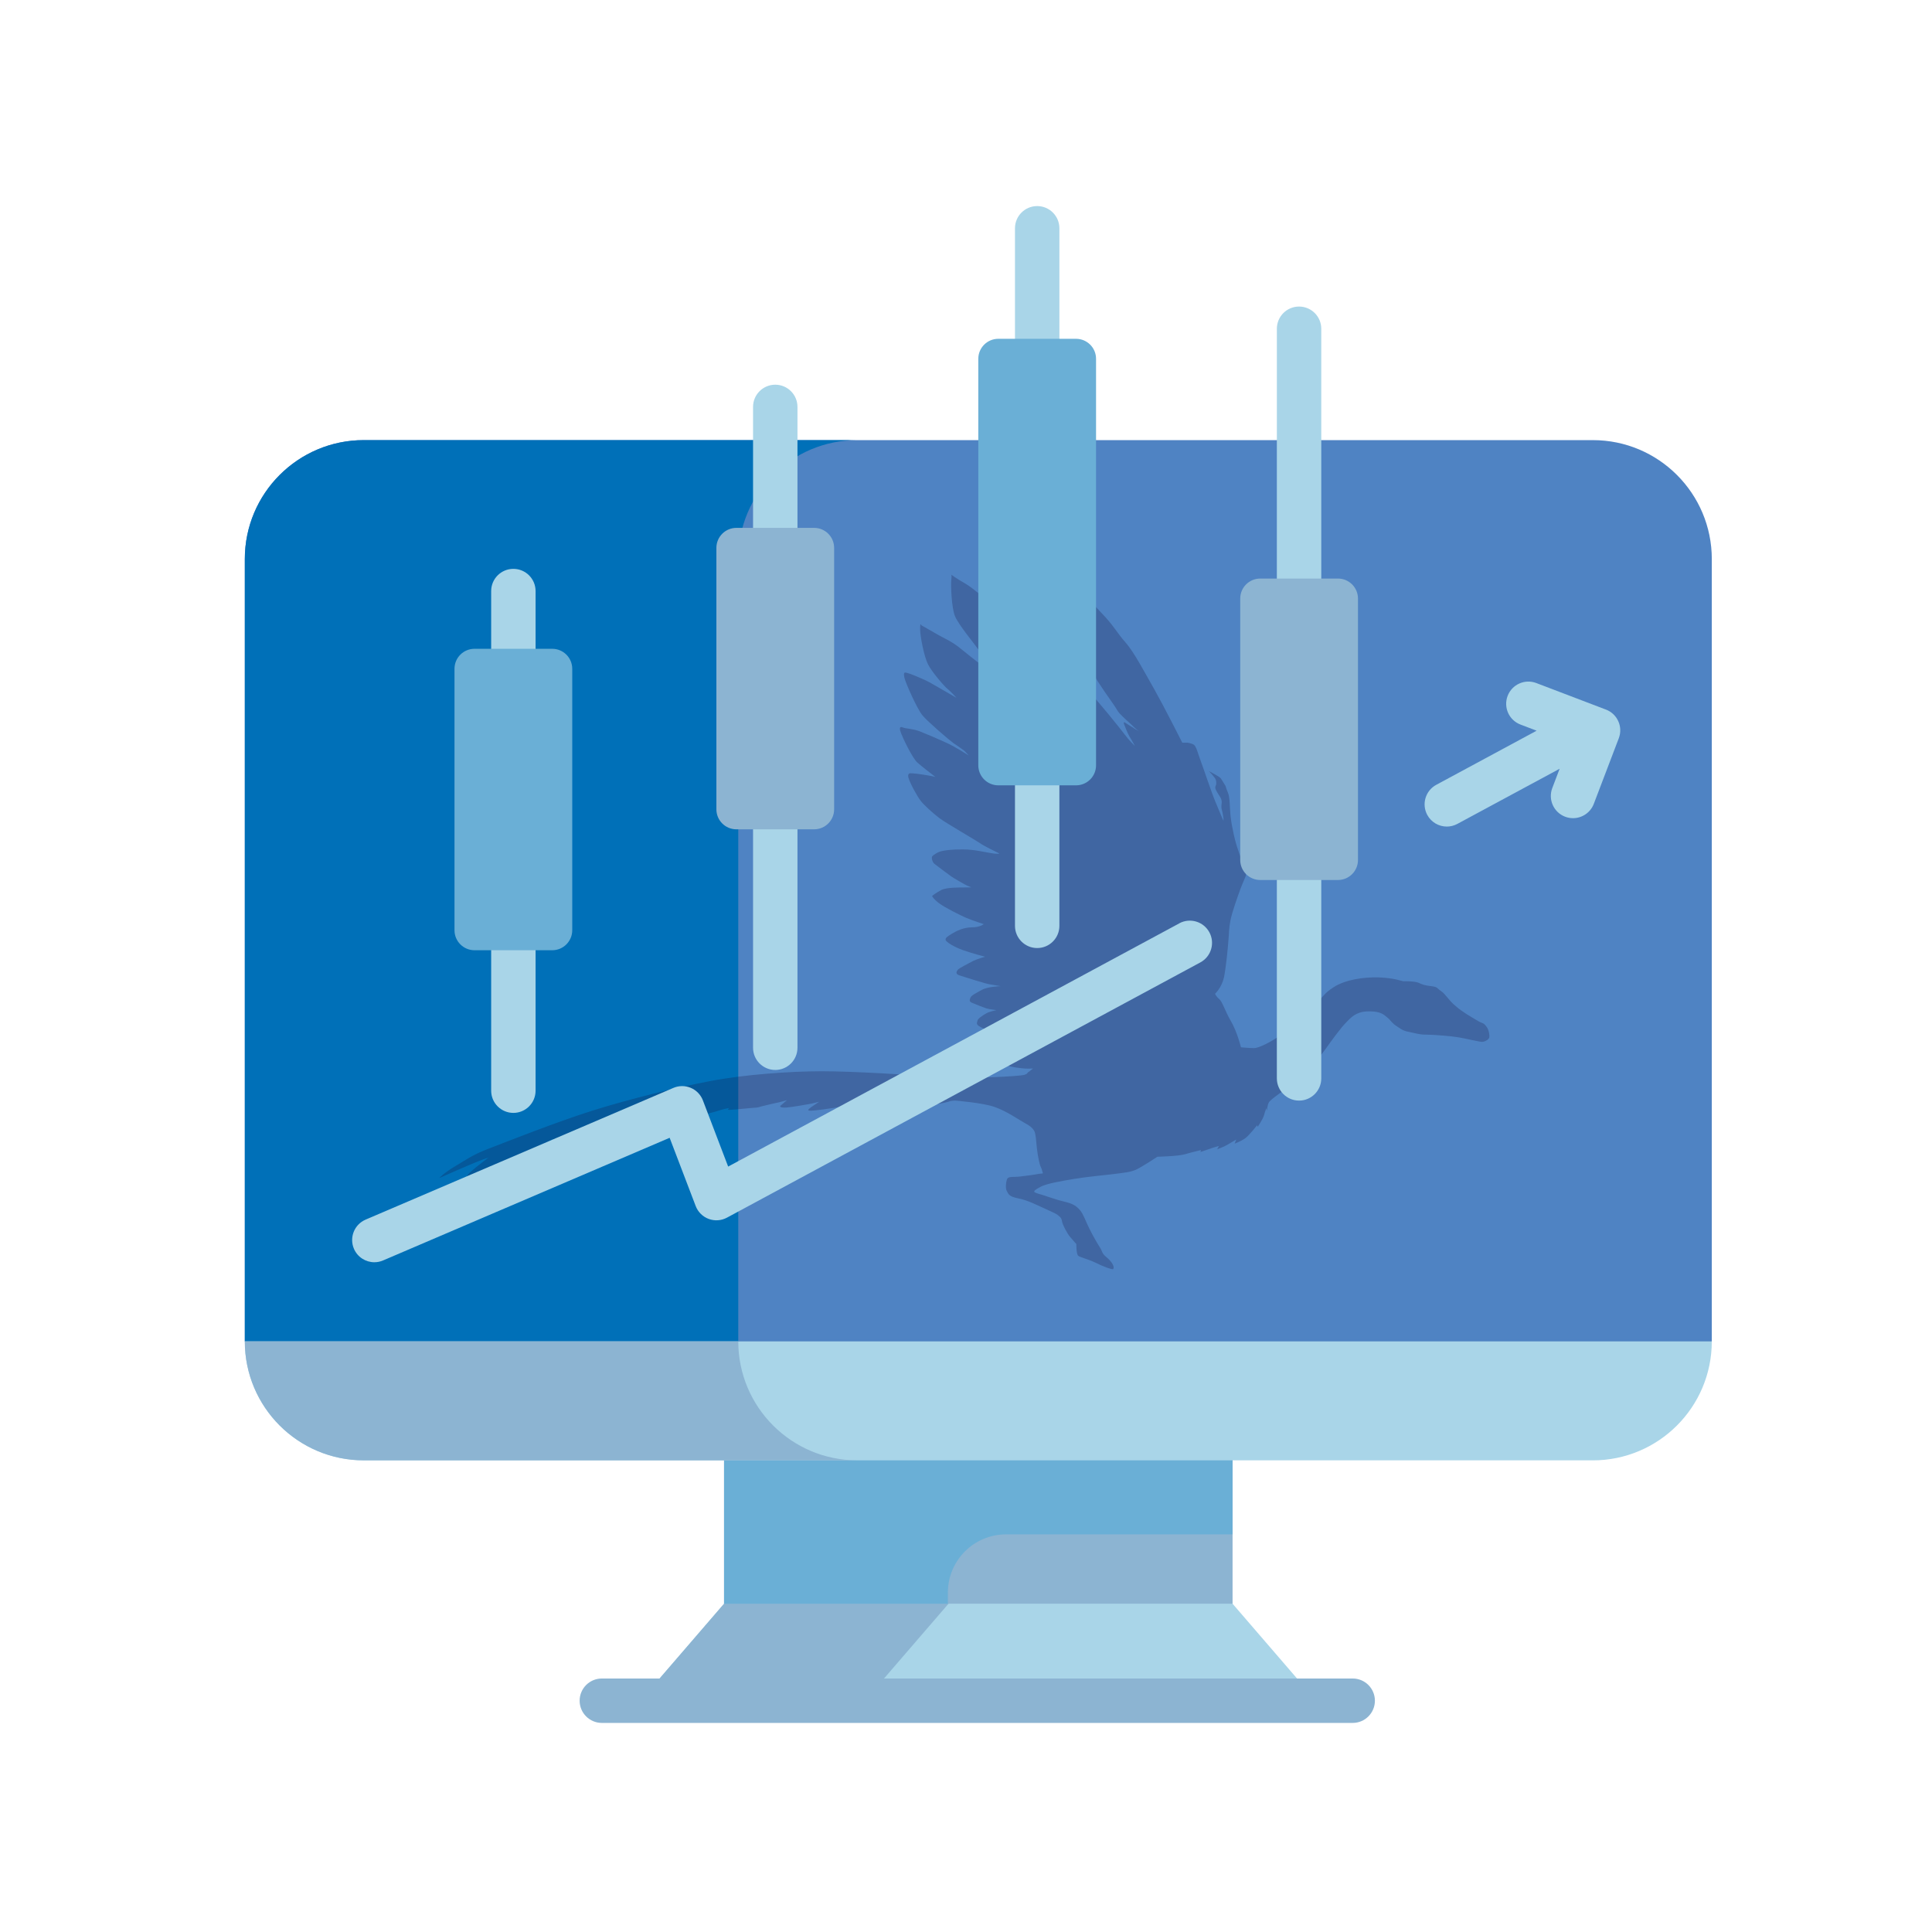 <svg fill="none" height="150" viewBox="0 0 150 150" width="150" xmlns="http://www.w3.org/2000/svg" xmlns:xlink="http://www.w3.org/1999/xlink"><mask id="a" height="71" maskUnits="userSpaceOnUse" width="114" x="18" y="34"><path d="m127.353 104.576 4.388-4.364v-57.37c0-4.819-4.13-8.725-9.225-8.725h-95.292c-5.094 0-9.224 3.907-9.224 8.725v57.37l8.007 4.364z" fill="#13103e" fill-opacity=".5"/></mask><mask height="150" maskUnits="userSpaceOnUse" width="150" x="0" y="0"><path d="m0 0h150v150h-150z" fill="#000"/></mask><path d="m95.696 124.513-3.35-3.903h-32.598l-3.533 3.903-6.492 7.529h52.465z" fill="#a9d5e8"/><path d="m77.173 120.61h-17.425l-3.533 3.903-6.492 7.529h17.425l6.492-7.529z" fill="#8cb4d2"/><path d="m56.215 98.762h39.481v25.75h-39.481z" fill="#8cb4d2"/><path d="m95.696 98.762h-22.103-17.378v25.75h17.378v-.865c0-2.496 2.023-4.519 4.519-4.519h17.584z" fill="#6aafd6"/><path d="m128.51 108.762 4.394-4.62v-60.734c0-5.101-4.136-9.237-9.237-9.237h-95.422c-5.101 0-9.237 4.136-9.237 9.237v60.734l8.018 4.62z" fill="#4f83c3"/><path d="m57.319 104.141v-60.734c0-5.101 4.136-9.237 9.237-9.237h-38.312c-5.101 0-9.237 4.136-9.237 9.237v60.734l8.018 4.62h31.532c-.786-1.36-1.238-2.937-1.238-4.62z" fill="#0070b8"/><path d="m19.007 104.143h113.896c0 5.104-4.136 9.239-9.237 9.239h-95.422c-5.101 0-9.237-4.135-9.237-9.239z" fill="#a9d5e8"/><path d="m57.319 104.141h-38.312c0 5.104 4.136 9.239 9.237 9.239h38.311c-5.101 0-9.236-4.136-9.236-9.239z" fill="#8cb4d2"/><g mask="url(#a)"><path d="m83.69 97.481c-.139-.238-.121-.893-.121-.893s-.37-.406-.509-.58c-.162-.185-.579-.927-.608-1.2-.046-.261-.15-.325-.295-.446-.133-.122-.324-.197-.914-.469-.579-.249-1.383-.696-2.187-.852-.793-.151-.764-.383-.891-.58-.133-.22-.035-.852.046-.956.087-.122.295-.133.567-.133.272 0 .729-.064.978-.099.26-.012.978-.162 1.134-.162.133.023.046-.133.046-.133s-.046-.22-.133-.383-.226-.817-.295-1.414c-.064-.58-.087-1.177-.22-1.397-.133-.22-.324-.383-.752-.609-.405-.22-1.394-.916-2.309-1.229-.891-.325-3.067-.498-3.067-.498s-.318 0-.509.087c-.22.064-.926.226-1.522.226-.608-.023-.469-.197-.469-.261.023-.064.064-.151.064-.151s-.121.052-.22.087c-.098.012-.497.122-.717.151-.22.023-.879.023-1.065-.012-.162-.035-.023-.151-.023-.151s-.064-.035-.48.064c-.405.122-1.076.348-1.556.435-.497.087-1.348.185-1.545.185s-.162-.035-.121-.151c.064-.099.469-.371.469-.371s-.318.035-.718.162c-.382.122-.631.22-.955.261-.324.052-1.545.226-1.84.226-.295 0-.185-.087-.133-.151.052-.064.781-.545.781-.545s-.347.087-.619.151c-.26.046-1.435.261-1.892.296-.469.035-.567-.052-.498-.133.064-.064.509-.435.509-.435s-.509.133-.608.162c-.098.012-.978.22-1.371.319-.382.122-.37.087-.879.133-.532.052-1.643.162-1.707.133-.046-.035.087-.133.087-.133s-.15 0-.619.133c-.446.151-1.678.498-2.222.498s-.295-.099-.283-.151.133-.261.133-.261-.411.185-.862.319c-.434.133-1.423.371-1.493.319-.087-.064-.046-.151-.046-.151s-1.423.406-2.025.498c-.579.087-.764-.046-.729-.064.023 0 .781-.469.781-.469s-.434.151-.579.197c-.15.064-.498.249-.816.406-.295.151-1.261.545-1.678.643-.417.099-.197-.087-.162-.162.035-.087.347-.412.347-.412s-.162.052-.434.162c-.26.122-1.238.51-1.84.696-.596.162-1.209.226-1.209.226s-.677.406-1.227.632c-.544.226-1.042.51-1.707.73-.665.226-.642.226-1.238.533-.608.296-2.21.927-2.372.951-.162.035 0-.151.295-.412.295-.261 1.296-1.026 1.296-1.026s-.596.197-1.296.498c-.718.296-2.534 1.101-2.534 1.101s.295-.371 1.412-1.026c1.111-.684 1.458-.893 2.633-1.339 1.163-.446 5.091-2.006 7.898-2.887 2.818-.881 6.428-1.774 9.084-2.278 2.656-.51 6.191-.765 8.69-.765 2.499 0 6.845.284 9.234.446 2.372.162 6.133-.064 6.463-.162.318-.099.162-.122.37-.249.185-.151.318-.249.318-.249s-.347.023-.683 0c-.347-.035-.949-.087-1.36-.249-.405-.151-.121-.47.15-.73.249-.249.509-.383.509-.383h-1.076c-.318-.012-1.076-.383-1.076-.481 0-.122.37-.481.48-.632.133-.133.654-.284.654-.284s-.26 0-.434-.035c-.15-.046-.926-.226-1.273-.446-.37-.197-.226-.325-.197-.499.035-.151.48-.435.683-.545.185-.122.781-.249.781-.249s-.567-.064-.781-.133c-.197-.064-.851-.319-1.111-.435-.26-.099-.185-.249-.121-.411.087-.185.446-.348.891-.597.434-.249 1.446-.284 1.446-.284s-.48-.075-.793-.133c-.318-.035-2.066-.597-2.413-.707-.37-.122-.185-.348-.087-.469.121-.099.741-.435 1.175-.655.434-.197.914-.319.914-.319s-1.013-.261-1.707-.51c-.706-.249-1.325-.632-1.36-.794-.012-.185.121-.249.48-.481.37-.226.926-.498 1.556-.498.631 0 .926-.249.926-.249s-.879-.284-1.348-.481c-.469-.197-1.678-.817-2.066-1.101-.405-.284-.596-.568-.596-.597 0-.029.318-.261.729-.481.434-.197 1.36-.185 1.643-.185s.683-.012.683-.012-.162-.052-.336-.133c-.15-.064-1.024-.568-1.238-.719-.226-.162-1.111-.817-1.308-.98-.197-.185-.226-.51-.162-.58.064-.087.434-.348.781-.412.37-.064.694-.122 1.608-.122.914 0 1.869.261 2.407.325.544.046.382-.023.382-.023s-1.238-.597-1.522-.817c-.283-.197-2.557-1.513-3.078-1.895-.532-.406-1.238-1.043-1.493-1.385-.249-.325-.827-1.362-.937-1.785-.098-.412.22-.325.295-.325.064 0 .532.035 1.36.185.197.035.347.064.446.099-.37-.284-1.099-.852-1.394-1.113-.405-.348-1.163-1.971-1.273-2.278-.121-.284-.162-.568.098-.469.26.122.752.087 1.36.319.631.249 1.394.58 2.054.881.642.284 1.742.991 1.742.991l-.324-.348s-.509-.383-.862-.609c-.347-.249-1.99-1.658-2.407-2.156-.411-.481-1.348-2.591-1.412-2.956-.064-.348 0-.371.087-.371.098 0 .532.151.914.319.37.162.729.284 1.446.719.706.412 1.609.927 1.609.927s-.532-.58-.729-.719c-.197-.151-1.198-1.298-1.493-1.895-.295-.597-.608-2.145-.608-2.736 0-.591.098-.284.098-.284s.411.226 1.111.632c.683.406 1.227.58 2.002 1.229.781.643 2.123 1.658 2.719 2.156.596.51 1.348 1.026 1.348 1.026s-.15-.151-.249-.249c-.121-.122-.891-.98-1.111-1.264-.226-.284-.769-.678-.769-.678s.347.046.567.151c.226.099.631.052.631.052l-.15-.122c-.162-.122-.619-.197-1.036-.446-.434-.249-.411-.296-.694-.684-.26-.383-1.51-1.872-1.765-2.527-.26-.643-.324-2.353-.283-2.771.046-.412 0-.435 0-.435s.434.319 1.076.684c.654.371 1.394 1.113 2.222 1.646s1.522 1.142 2.523 1.93c.989.771 3.014 2.788 4.328 4.197 1.296 1.397 2.98 3.501 3.327 3.965.347.469.781.881.781.881s-.226-.435-.411-.719c-.162-.284-.324-.707-.411-.927-.098-.22.012-.197.012-.197l1.111.696s-.405-.325-.567-.51c-.162-.162-.608-.533-.914-.864-.283-.348-.15-.226-.411-.609-.26-.383-1.296-1.808-1.707-2.591-.434-.782-1.227-1.809-1.394-2.069-.15-.261-.283-.481-.283-.481l.729.162s-.405-.151-.631-.383c-.226-.249-.324-.261-.509-.568-.185-.284-.781-1.2-.955-1.872-.185-.667.035-2.487.133-2.724.075-.197.318 0 .706.325.405.325.567.632 1.134 1.101.544.469.781.852 1.742 1.867.978.991 1.175 1.501 1.892 2.313.717.817 1.545 2.44 2.274 3.704.718 1.275 2.141 4.087 2.141 4.087h.405s.295.035.498.162c.197.151.318.707.498 1.177.185.481.891 2.591 1.163 3.235.26.632.631 1.496.631 1.496v-.197s-.064-.47-.133-.696c-.064-.22 0-.412 0-.545 0-.151-.035-.261-.121-.412-.098-.151-.382-.568-.382-.719s.064-.22.064-.22.046-.197-.023-.406c-.064-.185-.532-.667-.532-.667s.851.435.926.568c.098.133.249.412.318.51.087.099.035.151.22.568.185.406.133 1.142.22 1.895.087.765.347 1.959.596 2.626.226.667.631 1.832.596 1.907-.012.099-.26.609-.446 1.113-.185.51-.642 1.774-.764 2.417-.121.655-.098.951-.15 1.484-.035.533-.185 2.116-.347 2.921-.185.817-.694 1.275-.694 1.275s.064.197.318.406c.26.22.446.916.914 1.722.48.817.781 2.029.781 2.029s.654.064 1.013.064c.359 0 1.261-.446 1.99-.956.729-.498 1.111-.893 2.309-1.994 1.174-1.078 1.036-1.24 1.892-1.785.879-.568 2.285-.794 3.523-.754 1.239.052 1.771.296 1.869.296.122 0 .891-.012 1.198.122.283.133.434.197.978.261.532.064.411.151.764.383.352.232.567.696 1.134 1.165.543.469 1.076.765 1.77 1.177 0 0 .15.087.26.122.133.046.186.064.382.325.185.261.226.678.197.817-.046.133-.226.261-.434.319-.197.046-.37-.023-1.041-.151-.677-.151-.891-.185-1.482-.261-.596-.064-1.51-.133-2.001-.133-.492 0-.851-.133-1.325-.22-.475-.087-.718-.319-.955-.469-.249-.151-.532-.51-.532-.51s-.197-.185-.382-.319-.509-.319-1.36-.284c-.862.046-1.238.481-1.608.864-.382.371-1.21 1.513-1.557 2.006-.335.481-.752.927-.966 1.24-.197.319-.469.533-.469.533l-.011-.151s-.249.319-.324.498c-.087.162-.481.481-.481.481l.053-.197s-.035.052-.469.406c-.446.348-1.643 1.142-1.771 1.385-.121.22-.15.643-.15.643l-.035-.197s-.098.185-.185.533c-.087.325-.497.916-.497.916l-.046-.122s-.579.742-.879.98c-.318.249-.862.446-.862.446l.122-.319s-.793.481-.949.545-.532.22-.532.22l.133-.261s-.347.087-.793.249-.694.226-.665.22c.046 0 .064-.151.064-.151s-.694.162-1.227.319c-.532.162-2.152.197-2.152.197s-1.198.794-1.678 1.014c-.469.197-.926.226-1.678.325-.764.099-1.99.197-3.113.383-1.111.185-2.152.371-2.598.609-.469.249-.498.319-.498.383s.283.151.631.249c.324.099 1.209.412 1.609.499.405.099.816.197 1.134.498.324.296.434.568.694 1.165.26.597.717 1.426 1.065 1.971.15.226.11.406.469.696.307.249.677.684.532.927-.046.075-.827-.209-1.371-.493-.683-.319-1.284-.435-1.36-.556z" fill="#13103e" fill-opacity=".5"/></g><g fill="#a9d5e8"><path d="m39.858 86.405c-.952 0-1.724-.772-1.724-1.724v-38.791c0-.952.772-1.724 1.724-1.724.952 0 1.724.772 1.724 1.724v38.791c0 .952-.772 1.724-1.724 1.724z"/><path d="m60.191 47.993c-.952 0-1.724-.772-1.724-1.724v-14.677c0-.952.772-1.724 1.724-1.724s1.724.772 1.724 1.724v14.676c0 .952-.772 1.724-1.724 1.724z"/><path d="m60.191 83.071c-.952 0-1.724-.772-1.724-1.724v-21.787c0-.952.772-1.724 1.724-1.724s1.724.772 1.724 1.724v21.787c0 .952-.772 1.724-1.724 1.724z"/><path d="m80.527 37.115c-.952 0-1.724-.772-1.724-1.724v-17.667c0-.952.772-1.724 1.724-1.724s1.724.772 1.724 1.724v17.667c0 .952-.772 1.724-1.724 1.724z"/><path d="m80.527 73.606c-.952 0-1.724-.772-1.724-1.724v-25.11c0-.952.772-1.724 1.724-1.724s1.724.772 1.724 1.724v25.11c0 .952-.772 1.724-1.724 1.724z"/><path d="m100.859 55.458c-.953 0-1.724-.772-1.724-1.724v-28.209c0-.952.772-1.724 1.724-1.724.952 0 1.724.772 1.724 1.724v28.208c0 .953-.772 1.724-1.724 1.724z"/><path d="m100.859 85.45c-.953 0-1.724-.772-1.724-1.724v-23.429c0-.952.772-1.724 1.724-1.724.952 0 1.724.772 1.724 1.724v23.429c0 .952-.772 1.724-1.724 1.724z"/><path d="m91.561 71.688-35.027 18.885-1.961-5.139c-.167-.438-.506-.79-.938-.973-.432-.183-.92-.182-1.351.002l-23.898 10.228c-.875.375-1.281 1.388-.907 2.263.28.654.916 1.046 1.586 1.046.226 0 .456-.045.678-.14l22.248-9.522 2.022 5.297c.177.464.545.829 1.01 1.001.465.173.982.137 1.419-.099l36.755-19.817c.838-.452 1.151-1.498.699-2.336-.452-.838-1.497-1.151-2.336-.699z"/><path d="m124.685 55.092-5.408-2.061c-.89-.339-1.886.108-2.225.998-.34.89.107 1.886.997 2.225l1.254.478-7.791 4.201c-.838.452-1.152 1.498-.7 2.336.312.578.906.906 1.519.906.277 0 .557-.067.817-.207l7.942-4.282-.571 1.499c-.339.89.108 1.886.997 2.225.202.077.41.113.614.113.694 0 1.349-.423 1.612-1.111l1.941-5.096c.339-.89-.108-1.886-.998-2.225z"/></g><path d="m105.023 133.767h-58.296c-.952 0-1.724-.772-1.724-1.724s.772-1.724 1.724-1.724h58.296c.952 0 1.724.772 1.724 1.724s-.772 1.724-1.724 1.724z" fill="#8cb4d2"/><path d="m103.88 68.323h-6.036c-.858 0-1.553-.695-1.553-1.553v-20.298c0-.858.695-1.553 1.553-1.553h6.036c.858 0 1.553.695 1.553 1.553v20.298c0 .857-.695 1.553-1.553 1.553z" fill="#8cb4d2"/><path d="m83.544 60.973h-6.036c-.857 0-1.553-.695-1.553-1.553v-31.562c0-.858.695-1.553 1.553-1.553h6.036c.858 0 1.553.695 1.553 1.553v31.562c0 .858-.695 1.553-1.553 1.553z" fill="#6aafd6"/><path d="m63.209 64.388h-6.036c-.858 0-1.553-.695-1.553-1.553v-20.298c0-.857.695-1.553 1.553-1.553h6.036c.858 0 1.553.695 1.553 1.553v20.298c0.0.858-.695 1.553-1.553 1.553z" fill="#8cb4d2"/><path d="m42.876 73.776h-6.036c-.858 0-1.553-.695-1.553-1.553v-20.298c0-.858.695-1.553 1.553-1.553h6.036c.858 0 1.553.695 1.553 1.553v20.298c0.0.858-.695 1.553-1.553 1.553z" fill="#6aafd6"/></svg>
